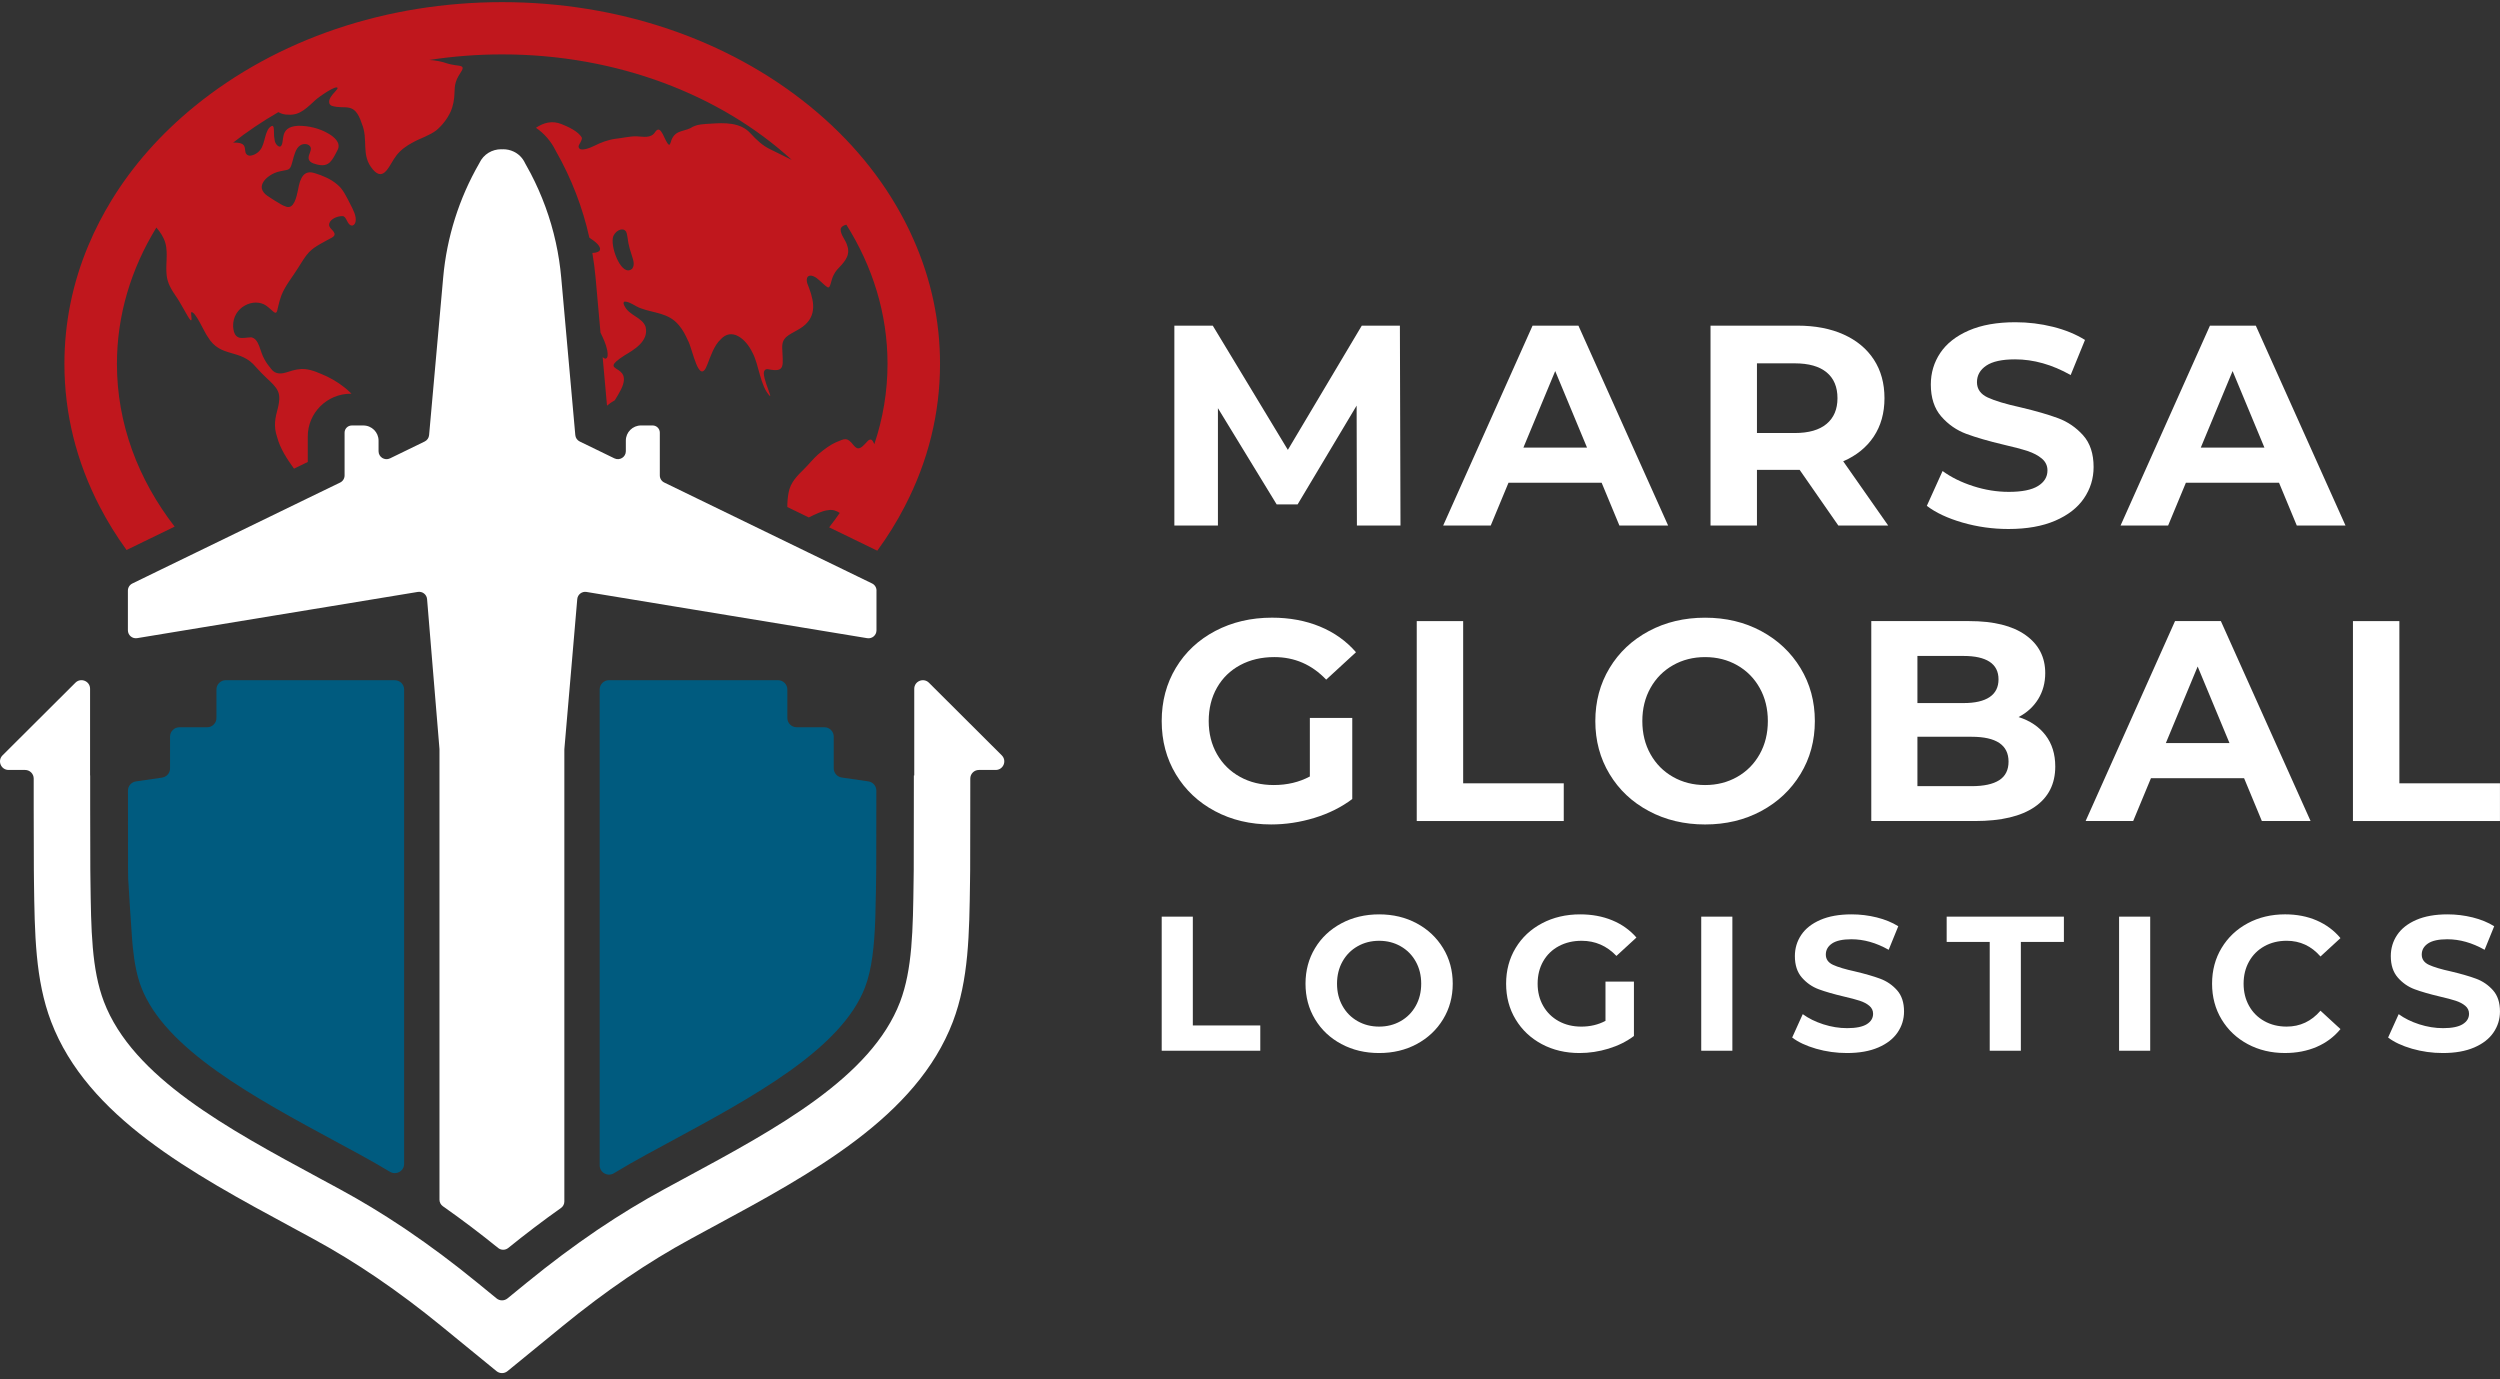 <svg width="310" height="171" viewBox="0 0 310 171" fill="none" xmlns="http://www.w3.org/2000/svg">
<rect x="0" y="0" width="310" height="171" fill="#333333" stroke="none"/>
<path d="M144.051 113.664H147.91V127.156H156.276V130.291H144.051V113.664Z" fill="white"/>
<path d="M173.679 126.621C174.474 126.17 175.097 125.543 175.55 124.734C176.002 123.928 176.229 123.007 176.229 121.978C176.229 120.951 176.002 120.03 175.55 119.225C175.097 118.416 174.474 117.788 173.679 117.337C172.885 116.884 171.997 116.658 171.011 116.658C170.025 116.658 169.135 116.884 168.341 117.337C167.546 117.788 166.923 118.416 166.47 119.225C166.018 120.03 165.791 120.951 165.791 121.978C165.791 123.007 166.018 123.928 166.47 124.734C166.923 125.543 167.546 126.17 168.341 126.621C169.135 127.074 170.025 127.299 171.011 127.299C171.997 127.299 172.885 127.074 173.679 126.621ZM166.327 129.46C164.937 128.718 163.848 127.691 163.063 126.384C162.275 125.079 161.883 123.61 161.883 121.978C161.883 120.348 162.275 118.879 163.063 117.574C163.848 116.266 164.937 115.242 166.327 114.498C167.717 113.753 169.278 113.381 171.011 113.381C172.743 113.381 174.3 113.753 175.682 114.498C177.064 115.242 178.151 116.266 178.946 117.574C179.741 118.879 180.139 120.348 180.139 121.978C180.139 123.61 179.741 125.079 178.946 126.384C178.151 127.691 177.064 128.718 175.682 129.46C174.3 130.206 172.743 130.576 171.011 130.576C169.278 130.576 167.717 130.206 166.327 129.46Z" fill="white"/>
<path d="M199.08 121.718H202.608V128.464C201.702 129.144 200.652 129.668 199.461 130.031C198.27 130.395 197.069 130.576 195.862 130.576C194.13 130.576 192.574 130.209 191.191 129.473C189.809 128.735 188.725 127.715 187.938 126.407C187.151 125.104 186.758 123.626 186.758 121.978C186.758 120.331 187.151 118.854 187.938 117.551C188.725 116.243 189.817 115.223 191.216 114.486C192.612 113.749 194.186 113.381 195.934 113.381C197.396 113.381 198.722 113.625 199.913 114.117C201.104 114.608 202.107 115.321 202.918 116.255L200.437 118.535C199.246 117.284 197.808 116.658 196.125 116.658C195.06 116.658 194.115 116.88 193.289 117.325C192.463 117.766 191.818 118.392 191.358 119.2C190.897 120.007 190.666 120.934 190.666 121.978C190.666 123.007 190.897 123.928 191.358 124.734C191.818 125.543 192.459 126.17 193.276 126.621C194.096 127.074 195.029 127.3 196.077 127.3C197.189 127.3 198.19 127.061 199.08 126.587V121.718Z" fill="white"/>
<path d="M210.953 113.664H214.814V130.291H210.953V113.664Z" fill="white"/>
<path d="M225.197 130.043C223.966 129.687 222.977 129.223 222.23 128.655L223.541 125.755C224.257 126.277 225.106 126.697 226.092 127.015C227.077 127.331 228.062 127.491 229.046 127.491C230.142 127.491 230.954 127.326 231.478 127.003C232.001 126.679 232.263 126.246 232.263 125.707C232.263 125.312 232.109 124.983 231.798 124.721C231.489 124.459 231.093 124.252 230.607 124.092C230.122 123.934 229.468 123.759 228.642 123.57C227.371 123.269 226.331 122.969 225.519 122.668C224.709 122.367 224.014 121.882 223.434 121.219C222.854 120.554 222.565 119.668 222.565 118.558C222.565 117.593 222.828 116.717 223.35 115.935C223.874 115.15 224.666 114.529 225.721 114.069C226.779 113.61 228.07 113.381 229.595 113.381C230.66 113.381 231.701 113.508 232.716 113.76C233.734 114.014 234.624 114.379 235.386 114.853L234.195 117.776C232.654 116.903 231.113 116.468 229.572 116.468C228.491 116.468 227.692 116.643 227.175 116.991C226.659 117.34 226.401 117.8 226.401 118.369C226.401 118.939 226.7 119.362 227.295 119.64C227.891 119.917 228.8 120.19 230.024 120.458C231.296 120.76 232.337 121.061 233.147 121.362C233.957 121.664 234.65 122.136 235.232 122.786C235.81 123.435 236.101 124.315 236.101 125.423C236.101 126.373 235.835 127.24 235.302 128.022C234.77 128.808 233.972 129.429 232.907 129.887C231.842 130.347 230.548 130.576 229.023 130.576C227.704 130.576 226.429 130.398 225.197 130.043Z" fill="white"/>
<path d="M246.725 116.799H241.387V113.664H255.923V116.799H250.585V130.291H246.725V116.799Z" fill="white"/>
<path d="M262.766 113.664H266.625V130.291H262.766V113.664Z" fill="white"/>
<path d="M278.718 129.471C277.345 128.733 276.264 127.713 275.477 126.406C274.69 125.102 274.297 123.625 274.297 121.976C274.297 120.331 274.69 118.852 275.477 117.549C276.264 116.241 277.345 115.221 278.718 114.484C280.092 113.747 281.638 113.379 283.353 113.379C284.799 113.379 286.107 113.633 287.275 114.138C288.443 114.648 289.424 115.373 290.219 116.325L287.74 118.604C286.611 117.306 285.212 116.656 283.545 116.656C282.512 116.656 281.59 116.883 280.78 117.335C279.97 117.786 279.338 118.414 278.886 119.223C278.433 120.028 278.206 120.949 278.206 121.976C278.206 123.005 278.433 123.926 278.886 124.732C279.338 125.541 279.97 126.168 280.78 126.619C281.59 127.072 282.512 127.298 283.545 127.298C285.212 127.298 286.611 126.641 287.74 125.327L290.219 127.607C289.424 128.572 288.438 129.31 287.263 129.816C286.085 130.322 284.776 130.574 283.33 130.574C281.629 130.574 280.092 130.207 278.718 129.471Z" fill="white"/>
<path d="M299.092 130.043C297.862 129.687 296.871 129.223 296.125 128.655L297.436 125.755C298.151 126.277 299 126.697 299.986 127.015C300.972 127.331 301.956 127.491 302.942 127.491C304.038 127.491 304.849 127.326 305.371 127.003C305.897 126.679 306.16 126.246 306.16 125.707C306.16 125.312 306.006 124.983 305.695 124.721C305.384 124.459 304.987 124.252 304.502 124.092C304.018 123.934 303.362 123.759 302.536 123.57C301.264 123.269 300.226 122.969 299.415 122.668C298.604 122.367 297.91 121.882 297.329 121.219C296.749 120.554 296.459 119.668 296.459 118.558C296.459 117.593 296.721 116.717 297.245 115.935C297.77 115.15 298.56 114.529 299.618 114.069C300.673 113.61 301.964 113.381 303.49 113.381C304.555 113.381 305.595 113.508 306.612 113.76C307.629 114.014 308.518 114.379 309.28 114.853L308.091 117.776C306.548 116.903 305.007 116.468 303.466 116.468C302.385 116.468 301.586 116.643 301.072 116.991C300.554 117.34 300.296 117.8 300.296 118.369C300.296 118.939 300.594 119.362 301.19 119.64C301.787 119.917 302.695 120.19 303.919 120.458C305.191 120.76 306.231 121.061 307.041 121.362C307.851 121.664 308.545 122.136 309.126 122.786C309.707 123.435 309.996 124.315 309.996 125.423C309.996 126.373 309.73 127.24 309.198 128.022C308.666 128.808 307.867 129.429 306.802 129.887C305.738 130.347 304.443 130.576 302.919 130.576C301.599 130.576 300.325 130.398 299.092 130.043Z" fill="white"/>
<path d="M168.257 65.169L168.222 50.295L160.902 62.548H158.308L151.023 50.614V65.169H145.621V40.38H150.383L159.694 55.784L168.861 40.38H173.587L173.66 65.169H168.257Z" fill="white"/>
<path d="M196.791 55.501L192.846 46.011L188.902 55.501H196.791ZM198.602 59.857H187.055L184.851 65.168H178.953L190.039 40.379H195.724L206.847 65.168H200.806L198.602 59.857Z" fill="white"/>
<path d="M226.497 46.169C225.597 45.427 224.281 45.054 222.552 45.054H217.862V53.695H222.552C224.281 53.695 225.597 53.317 226.497 52.562C227.398 51.807 227.847 50.744 227.847 49.374C227.847 47.983 227.398 46.912 226.497 46.169ZM227.954 65.169L223.157 58.263H222.872H217.862V65.169H212.105V40.38H222.872C225.076 40.38 226.989 40.745 228.612 41.477C230.234 42.21 231.484 43.248 232.36 44.593C233.237 45.94 233.675 47.533 233.675 49.374C233.675 51.217 233.23 52.804 232.342 54.138C231.455 55.472 230.192 56.492 228.558 57.2L234.137 65.169H227.954Z" fill="white"/>
<path d="M243.348 64.798C241.513 64.266 240.038 63.576 238.926 62.726L240.879 58.407C241.946 59.185 243.211 59.811 244.681 60.283C246.149 60.756 247.618 60.992 249.088 60.992C250.722 60.992 251.93 60.75 252.711 60.265C253.493 59.783 253.885 59.14 253.885 58.335C253.885 57.745 253.653 57.257 253.192 56.866C252.73 56.477 252.137 56.164 251.414 55.927C250.693 55.691 249.714 55.431 248.483 55.148C246.587 54.7 245.037 54.25 243.829 53.802C242.621 53.355 241.583 52.634 240.719 51.644C239.854 50.65 239.422 49.33 239.422 47.676C239.422 46.235 239.812 44.932 240.594 43.763C241.376 42.595 242.555 41.668 244.13 40.983C245.706 40.298 247.631 39.957 249.904 39.957C251.492 39.957 253.044 40.145 254.56 40.523C256.076 40.901 257.402 41.444 258.539 42.152L256.763 46.506C254.465 45.209 252.167 44.56 249.868 44.56C248.257 44.56 247.068 44.819 246.298 45.338C245.527 45.857 245.143 46.544 245.143 47.394C245.143 48.242 245.587 48.874 246.475 49.287C247.363 49.7 248.721 50.108 250.543 50.509C252.439 50.957 253.991 51.407 255.199 51.854C256.407 52.302 257.443 53.014 258.309 53.981C259.174 54.949 259.606 56.259 259.606 57.911C259.606 59.327 259.209 60.62 258.415 61.788C257.622 62.958 256.431 63.883 254.844 64.568C253.257 65.253 251.325 65.596 249.052 65.596C247.085 65.596 245.185 65.329 243.348 64.798Z" fill="white"/>
<path d="M280.787 55.501L276.842 46.011L272.898 55.501H280.787ZM282.598 59.857H271.051L268.847 65.168H262.949L274.035 40.379H279.72L290.843 65.168H284.802L282.598 59.857Z" fill="white"/>
<path d="M162.422 89.022H167.681V99.079C166.331 100.096 164.767 100.874 162.991 101.418C161.214 101.96 159.425 102.231 157.625 102.231C155.042 102.231 152.722 101.683 150.66 100.584C148.599 99.487 146.982 97.965 145.81 96.017C144.637 94.069 144.051 91.868 144.051 89.412C144.051 86.957 144.637 84.755 145.81 82.807C146.982 80.859 148.612 79.338 150.695 78.239C152.781 77.142 155.124 76.591 157.732 76.591C159.91 76.591 161.888 76.959 163.666 77.69C165.442 78.422 166.934 79.485 168.143 80.876L164.448 84.276C162.671 82.412 160.526 81.479 158.016 81.479C156.427 81.479 155.018 81.811 153.787 82.471C152.555 83.131 151.596 84.064 150.908 85.268C150.221 86.472 149.879 87.855 149.879 89.412C149.879 90.947 150.221 92.316 150.908 93.519C151.596 94.725 152.549 95.662 153.77 96.335C154.989 97.007 156.381 97.345 157.945 97.345C159.603 97.345 161.095 96.992 162.422 96.284V89.022Z" fill="white"/>
<path d="M175.676 77.017H181.432V97.131H193.905V101.807H175.676V77.017Z" fill="white"/>
<path d="M215.411 96.335C216.596 95.663 217.525 94.725 218.2 93.521C218.875 92.317 219.213 90.947 219.213 89.413C219.213 87.878 218.875 86.508 218.2 85.304C217.525 84.1 216.596 83.163 215.411 82.489C214.226 81.816 212.899 81.48 211.431 81.48C209.962 81.48 208.635 81.816 207.451 82.489C206.266 83.163 205.336 84.1 204.661 85.304C203.986 86.508 203.649 87.878 203.649 89.413C203.649 90.947 203.986 92.317 204.661 93.521C205.336 94.725 206.266 95.663 207.451 96.335C208.635 97.009 209.962 97.346 211.431 97.346C212.899 97.346 214.226 97.009 215.411 96.335ZM204.449 100.567C202.375 99.459 200.753 97.93 199.581 95.98C198.407 94.035 197.82 91.846 197.82 89.413C197.82 86.981 198.407 84.791 199.581 82.843C200.753 80.895 202.375 79.369 204.449 78.258C206.521 77.148 208.848 76.594 211.431 76.594C214.013 76.594 216.334 77.148 218.396 78.258C220.457 79.369 222.079 80.895 223.263 82.843C224.448 84.791 225.041 86.981 225.041 89.413C225.041 91.846 224.448 94.035 223.263 95.98C222.079 97.93 220.457 99.459 218.396 100.567C216.334 101.677 214.013 102.233 211.431 102.233C208.848 102.233 206.521 101.677 204.449 100.567Z" fill="white"/>
<path d="M247.905 96.742C248.675 96.246 249.06 95.479 249.06 94.441C249.06 92.384 247.532 91.359 244.476 91.359H237.76V97.484H244.476C245.991 97.484 247.135 97.237 247.905 96.742ZM237.76 81.338V87.18H243.481C244.902 87.18 245.98 86.933 246.715 86.437C247.448 85.941 247.816 85.209 247.816 84.241C247.816 83.274 247.448 82.547 246.715 82.063C245.98 81.58 244.902 81.338 243.481 81.338H237.76ZM253.644 91.163C254.448 92.216 254.853 93.508 254.853 95.041C254.853 97.215 254.005 98.884 252.31 100.052C250.617 101.222 248.147 101.807 244.902 101.807H232.039V77.016H244.192C247.224 77.016 249.552 77.596 251.174 78.753C252.797 79.909 253.609 81.478 253.609 83.461C253.609 84.665 253.318 85.739 252.738 86.685C252.156 87.628 251.346 88.372 250.303 88.915C251.726 89.364 252.837 90.114 253.644 91.163Z" fill="white"/>
<path d="M276.455 92.139L272.51 82.648L268.566 92.139H276.455ZM278.266 96.495H266.719L264.515 101.806H258.617L269.703 77.016H275.388L286.511 101.806H280.47L278.266 96.495Z" fill="white"/>
<path d="M291.766 77.017H297.522V97.131H309.995V101.807H291.766V77.017Z" fill="white"/>
<path d="M78.398 33.313C77.166 34.428 75.75 30.937 75.989 29.522C76.112 28.721 77.19 28.056 77.634 28.721L77.642 28.736C77.788 29.017 77.801 29.531 77.922 30.153C77.994 30.542 78.118 30.968 78.256 31.394C78.466 32.105 78.784 32.767 78.399 33.31L78.398 33.313ZM15.693 68.201L17.919 67.117L21.655 65.303C17.118 59.435 14.499 52.521 14.499 45.123C14.499 39.059 16.261 33.319 19.391 28.216C19.883 28.778 20.309 29.445 20.5 30.12C20.918 31.58 20.396 33.209 20.763 34.681C21.078 35.885 21.848 36.657 22.405 37.677C22.694 38.157 22.999 38.7 23.271 39.183C23.36 39.361 23.512 39.566 23.613 39.681C23.652 39.716 23.689 39.738 23.722 39.704C23.822 39.592 23.636 38.844 23.722 38.704C24.24 38.594 25.338 41.216 25.767 41.774C27.386 44.474 29.791 43.132 31.765 45.549C32.191 46.014 32.618 46.479 33.074 46.894C33.64 47.418 34.234 47.956 34.475 48.537C34.733 49.138 34.63 49.825 34.489 50.466C34.131 51.813 33.878 52.776 34.368 54.218C34.761 55.68 35.618 56.95 36.456 58.113L38.163 57.284V54.119C38.163 51.198 40.549 48.822 43.48 48.822H43.58C43.519 48.76 43.461 48.697 43.399 48.638C42.525 47.806 41.574 47.186 40.549 46.684C39.647 46.29 38.785 45.867 37.849 45.772C37.125 45.701 36.451 45.873 35.769 46.096C35.011 46.352 34.198 46.518 33.623 45.745C33.316 45.385 33.019 44.979 32.782 44.536C32.223 43.598 32.155 42.002 31.149 41.827C30.132 41.85 29.032 42.382 28.905 40.465C28.849 38.005 31.533 36.874 32.999 37.895C33.458 38.204 33.898 38.72 34.113 38.777C34.396 38.842 34.408 38.261 34.506 37.949C34.609 37.508 34.739 37.034 34.899 36.612C35.392 35.369 36.305 34.298 36.977 33.201C37.404 32.549 37.804 31.808 38.319 31.275C38.751 30.822 39.202 30.556 39.69 30.264C40.183 29.976 40.79 29.665 41.133 29.477C41.365 29.367 41.549 29.166 41.469 28.927C41.328 28.487 40.695 28.256 40.821 27.728C41.008 27.078 41.931 26.785 42.474 26.799C42.999 26.813 43.031 27.904 43.612 27.968C43.824 27.989 44.01 27.805 44.079 27.538C44.259 26.832 43.744 25.918 43.427 25.302C42.982 24.434 42.538 23.452 41.833 22.891C41.043 22.197 40.001 21.766 39.019 21.47C37.714 21.048 37.218 21.997 36.963 23.509C36.767 24.473 36.437 25.941 35.501 25.634C35.036 25.501 34.55 25.167 34.068 24.873C33.509 24.479 32.621 24.125 32.464 23.359C32.344 22.446 33.404 21.741 34.008 21.47C34.548 21.227 35.005 21.208 35.52 21.085C36.025 20.988 36.078 20.655 36.269 20.01C36.45 19.316 36.675 18.386 37.188 18.059C37.572 17.743 38.403 17.778 38.547 18.35C38.575 18.606 38.459 18.811 38.386 19.058C37.971 20.043 38.718 20.253 39.373 20.415C40.816 20.741 41.175 19.937 41.878 18.561C42.32 17.654 41.322 16.912 40.762 16.588C39.67 15.923 38.215 15.569 36.944 15.6C34.456 15.738 35.422 17.707 34.77 18.171C34.49 18.265 34.1 17.788 34.057 17.388C33.99 17.055 33.971 16.723 33.971 16.41C33.971 16.105 33.976 15.499 33.696 15.621L33.687 15.624C32.788 16.066 32.921 17.828 32.253 18.609C31.869 19.105 31.205 19.359 30.856 19.293C29.864 18.995 31.142 17.656 29.046 17.682C29.003 17.687 28.953 17.69 28.899 17.693C30.648 16.317 32.528 15.051 34.522 13.903C34.853 14.11 35.297 14.23 35.758 14.217C37.198 14.33 38.056 13.362 39.239 12.293C39.547 12.029 41.729 10.468 41.872 10.919C41.712 11.285 41.267 11.603 41.05 11.978C40.763 12.378 40.672 12.936 41.141 13.12C42.83 13.655 43.942 12.491 44.864 15.328C45.725 17.397 44.694 19.221 46.249 21.033C47.657 22.652 48.294 20.348 49.175 19.251C49.705 18.57 50.437 18.054 51.202 17.654C52.166 17.118 53.203 16.839 54.107 16.16C54.802 15.578 55.457 14.757 55.872 13.858C56.195 13.14 56.348 12.278 56.357 11.47C56.373 11.031 56.391 10.599 56.519 10.185C56.676 9.644 56.999 9.196 57.259 8.767C57.635 8.122 56.999 8.178 56.393 8.073C56.093 8.029 55.794 7.969 55.502 7.882L55.482 7.876C54.78 7.623 54.009 7.484 53.221 7.434H53.228H53.239C56.164 6.983 59.187 6.745 62.276 6.745C76.569 6.745 89.414 11.814 98.178 19.827C97.299 19.398 96.413 18.961 95.525 18.519C94.559 18.065 93.82 17.355 93.077 16.553C91.829 15.136 89.768 15.228 88.213 15.33C87.327 15.389 86.395 15.361 85.598 15.897C84.615 16.36 83.559 16.15 83.158 17.687C83.105 17.797 83.068 17.96 82.962 17.955C82.419 17.673 82.01 15.273 81.261 16.34C80.719 17.221 79.734 16.929 78.947 16.904C78.123 16.88 77.183 17.123 76.314 17.21C75.4 17.332 74.495 17.676 73.705 18.076C73.33 18.271 71.772 18.958 71.741 18.157C71.795 17.848 72.203 17.427 72.15 17.081C71.736 16.278 70.332 15.666 69.62 15.386L69.6 15.378C68.478 14.93 67.419 15.2 66.457 15.846C67.482 16.546 68.328 17.512 68.904 18.683C70.847 22.088 72.243 25.702 73.081 29.474C73.825 29.95 74.686 30.632 74.321 31.121L74.311 31.132C74.062 31.303 73.764 31.358 73.453 31.363C73.626 32.38 73.759 33.409 73.854 34.45L74.461 41.247C74.814 41.96 75.148 42.688 75.302 43.459C75.373 43.893 75.428 44.45 75.047 44.478C74.936 44.44 74.831 44.376 74.73 44.285L75.269 50.305C75.569 50.05 75.896 49.822 76.24 49.627C76.484 49.244 76.739 48.81 77.001 48.305C78.672 44.903 73.851 46.378 77.452 44.063C78.567 43.391 80.488 42.32 80.055 40.531C79.671 39.383 78.068 39.129 77.484 38.027C77.381 37.827 77.225 37.557 77.409 37.407C77.987 37.322 78.816 38.01 79.421 38.216C81.06 38.845 82.907 38.751 84.203 40.353C84.654 40.888 84.993 41.517 85.302 42.22C85.859 43.149 86.675 48.033 87.725 45.166C88.109 44.173 88.571 42.805 89.345 42.103C90.729 40.548 92.486 42.016 93.289 43.696C94.127 45.213 94.253 47.889 95.466 49.104C95.492 49.115 95.505 49.104 95.505 49.062C95.489 48.956 95.461 48.845 95.407 48.714C95.191 48.095 94.785 47.079 94.724 46.439C94.651 45.995 94.895 45.714 95.242 45.783C97.472 46.24 97.055 45.317 96.991 43.037C96.996 42.654 97.069 42.298 97.279 42.027C97.758 41.353 99.031 41.03 99.868 40.238C101.42 38.789 100.801 36.889 100.093 35.112C99.897 34.37 100.235 34.019 100.829 34.241C101.467 34.467 102.056 35.299 102.647 35.634C103.014 35.761 103.006 34.706 103.423 34.001C103.519 33.815 103.636 33.646 103.763 33.485C104.429 32.732 105.496 31.879 105.09 30.56C104.877 29.724 104.238 29.194 104.236 28.437C104.281 28.137 104.547 27.954 104.944 27.856C108.212 33.046 110.053 38.909 110.053 45.111C110.053 48.556 109.486 51.894 108.419 55.074C108.366 54.962 108.312 54.852 108.254 54.751C108.001 54.29 107.696 54.558 107.446 54.847C107.127 55.185 106.763 55.613 106.404 55.597C106.219 55.587 106.048 55.436 105.864 55.235C105.035 54.147 104.74 54.398 103.718 54.821C102.914 55.17 102.162 55.737 101.421 56.369C100.849 56.873 100.28 57.597 99.674 58.192C98.891 58.967 98.014 59.794 97.784 61.094C97.674 61.658 97.623 62.294 97.63 62.87L100.289 64.163C101.086 63.774 101.939 63.337 102.676 63.264C103.263 63.154 103.7 63.328 104.127 63.603C103.712 64.209 103.273 64.803 102.818 65.39L108.784 68.288C110.066 66.532 111.204 64.702 112.188 62.796C115.093 57.202 116.563 51.252 116.563 45.111C116.563 39.804 115.466 34.644 113.292 29.73C112.999 29.056 112.681 28.388 112.344 27.724C112.293 27.622 112.241 27.523 112.188 27.421C109.414 22.068 105.455 17.273 100.423 13.173C90.197 4.855 76.65 0.265 62.269 0.265C47.889 0.265 34.344 4.855 24.125 13.187C19.887 16.642 16.41 20.587 13.764 24.943C13.268 25.761 12.8 26.593 12.361 27.435C11.842 28.434 11.369 29.445 10.944 30.466C8.977 35.161 7.988 40.077 7.988 45.123C7.988 51.264 9.458 57.214 12.361 62.808C13.328 64.676 14.44 66.473 15.693 68.2V68.201Z" fill="#C0171D"/>
<path d="M124.222 93.665L115.188 84.658C114.516 83.99 113.367 84.465 113.367 85.412V96.157H113.319L113.315 100.112C113.315 103.05 113.311 105.576 113.303 107.83L113.286 109.156C113.207 115.324 113.141 120.195 111.61 124.236C108.032 133.6 96.28 139.946 84.915 146.081L84.54 146.283C83.8 146.682 83.063 147.082 82.338 147.477C79.611 148.959 76.917 150.595 74.222 152.41C74.145 152.461 74.072 152.512 73.994 152.563C71.114 154.518 68.225 156.68 65.289 159.074L62.928 161.003C62.536 161.324 61.97 161.327 61.575 161.003L59.215 159.074C56.279 156.675 53.39 154.516 50.51 152.562C50.33 152.44 50.149 152.322 49.97 152.199C47.373 150.462 44.78 148.895 42.155 147.471C41.326 147.022 40.482 146.563 39.625 146.103L39.583 146.08C28.219 139.941 16.466 133.598 12.885 124.21C11.356 120.196 11.294 115.326 11.215 109.162L11.199 107.834C11.191 105.476 11.187 102.948 11.182 100.109V96.153H11.169V85.407C11.169 84.46 10.022 83.986 9.35 84.657L0.316 93.661C-0.358 94.332 0.118 95.475 1.068 95.475H3.115C3.702 95.475 4.178 95.953 4.178 96.538V100.11C4.186 102.967 4.188 105.502 4.198 107.864L4.212 109.252C4.298 115.832 4.373 121.517 6.34 126.688C10.845 138.495 23.761 145.467 36.252 152.212L36.289 152.233C37.141 152.694 37.983 153.149 38.808 153.599C44.139 156.492 49.359 160.047 54.774 164.47L61.571 170.024C61.966 170.345 62.532 170.345 62.927 170.024L69.724 164.468C75.13 160.05 80.352 156.492 85.686 153.599C86.411 153.202 87.137 152.81 87.874 152.412L88.244 152.212C100.734 145.47 113.645 138.498 118.155 126.7C120.125 121.507 120.198 115.825 120.284 109.241L120.301 107.857C120.308 105.587 120.313 103.056 120.313 100.112L120.316 96.538C120.316 95.953 120.795 95.475 121.381 95.475H123.465C124.415 95.475 124.891 94.332 124.218 93.661L124.222 93.665Z" fill="white"/>
<path d="M108.688 73.232C108.688 72.856 108.475 72.51 108.133 72.347L106.263 71.439L105.103 70.875L100.155 68.475L82.372 59.835C82.032 59.672 81.817 59.328 81.817 58.952V53.647C81.817 53.154 81.414 52.756 80.921 52.756H79.488C78.447 52.756 77.604 53.597 77.604 54.633V55.953C77.604 56.676 76.843 57.154 76.185 56.836L74.034 55.789L71.888 54.747C71.577 54.598 71.367 54.293 71.338 53.951L69.724 35.907L69.721 35.869L69.587 34.384C69.523 33.677 69.438 32.972 69.332 32.275C68.875 29.268 68.021 26.339 66.792 23.559C66.488 22.87 66.161 22.188 65.811 21.517C65.597 21.105 65.371 20.698 65.139 20.291C65.129 20.274 65.119 20.255 65.113 20.24C64.791 19.549 64.273 19.064 63.675 18.789C63.273 18.602 62.835 18.507 62.396 18.507C62.358 18.507 62.312 18.515 62.272 18.517C62.231 18.517 62.188 18.507 62.148 18.507C61.059 18.507 59.967 19.088 59.432 20.24C59.425 20.255 59.415 20.274 59.404 20.291C56.92 24.615 55.402 29.422 54.957 34.384L54.825 35.869L53.208 53.954C53.178 54.295 52.967 54.6 52.656 54.749L49.44 56.314L48.361 56.838C47.703 57.157 46.941 56.68 46.941 55.954V54.634C46.941 53.599 46.097 52.759 45.058 52.759H43.624C43.128 52.759 42.728 53.157 42.728 53.648V58.953C42.728 59.33 42.516 59.674 42.173 59.838L38.031 61.846L24.389 68.475L19.999 70.607L18.284 71.442L16.415 72.352C16.074 72.516 15.859 72.86 15.859 73.234V78.159C15.859 78.764 16.404 79.23 17.007 79.13L22.802 78.174L25.06 77.802L34.397 76.265L38.659 75.564L40.523 75.259L51.813 73.398C52.382 73.305 52.911 73.716 52.957 74.289L53.666 82.87L54.215 89.493L54.495 92.881V92.963V148.766C54.495 149.087 54.654 149.385 54.915 149.571C57.307 151.251 59.59 152.986 61.773 154.751C62.135 155.041 62.653 155.041 63.017 154.751C65.104 153.065 67.284 151.398 69.563 149.788C69.825 149.605 69.979 149.306 69.979 148.988V92.957C69.979 92.929 69.979 92.901 69.983 92.873L70.272 89.504L70.843 82.879L71.58 74.289C71.63 73.717 72.156 73.31 72.726 73.401L90.146 76.271L99.482 77.808L102.325 78.276L107.535 79.135C108.139 79.234 108.683 78.771 108.683 78.165V73.24L108.688 73.232Z" fill="white"/>
<path d="M35.857 84.342H27.999C27.359 84.342 26.839 84.858 26.839 85.497V89.025C26.839 89.665 26.322 90.181 25.681 90.181H22.246C21.607 90.181 21.087 90.699 21.087 91.338V95.28C21.087 95.853 20.666 96.34 20.094 96.424L16.858 96.895C16.289 96.977 15.864 97.463 15.867 98.038C15.867 100.882 15.87 105.476 15.877 107.685L15.894 108.958C15.903 109.483 16.328 115.708 16.328 115.708C16.368 116.334 16.413 116.936 16.472 117.517L16.477 117.531C16.665 119.381 16.973 120.997 17.502 122.381C20.451 130.11 31.413 136.03 42.009 141.751C42.879 142.224 43.744 142.689 44.588 143.149C45.871 143.845 47.123 144.564 48.348 145.298C49.126 145.765 50.113 145.213 50.113 144.313V85.501C50.113 84.863 49.592 84.347 48.952 84.347H35.857V84.342Z" fill="#005B7F"/>
<path d="M96.47 84.343H75.518C74.877 84.343 74.359 84.859 74.359 85.498V144.495C74.359 145.395 75.344 145.953 76.115 145.487C77.438 144.686 78.791 143.908 80.18 143.155C81.035 142.688 81.901 142.223 82.77 141.75C93.37 136.027 104.329 130.111 107.27 122.41C108.127 120.149 108.419 117.281 108.539 113.825L108.615 110.494C108.624 109.991 108.627 109.479 108.638 108.956L108.654 107.682C108.661 105.472 108.666 100.878 108.666 98.035C108.666 97.461 108.243 96.973 107.674 96.891L104.376 96.412C103.804 96.329 103.382 95.842 103.382 95.269V91.337C103.382 90.698 102.863 90.179 102.224 90.179H98.789C98.148 90.179 97.63 89.663 97.63 89.025V85.496C97.63 84.858 97.111 84.343 96.47 84.343Z" fill="#005B7F"/>
</svg>
